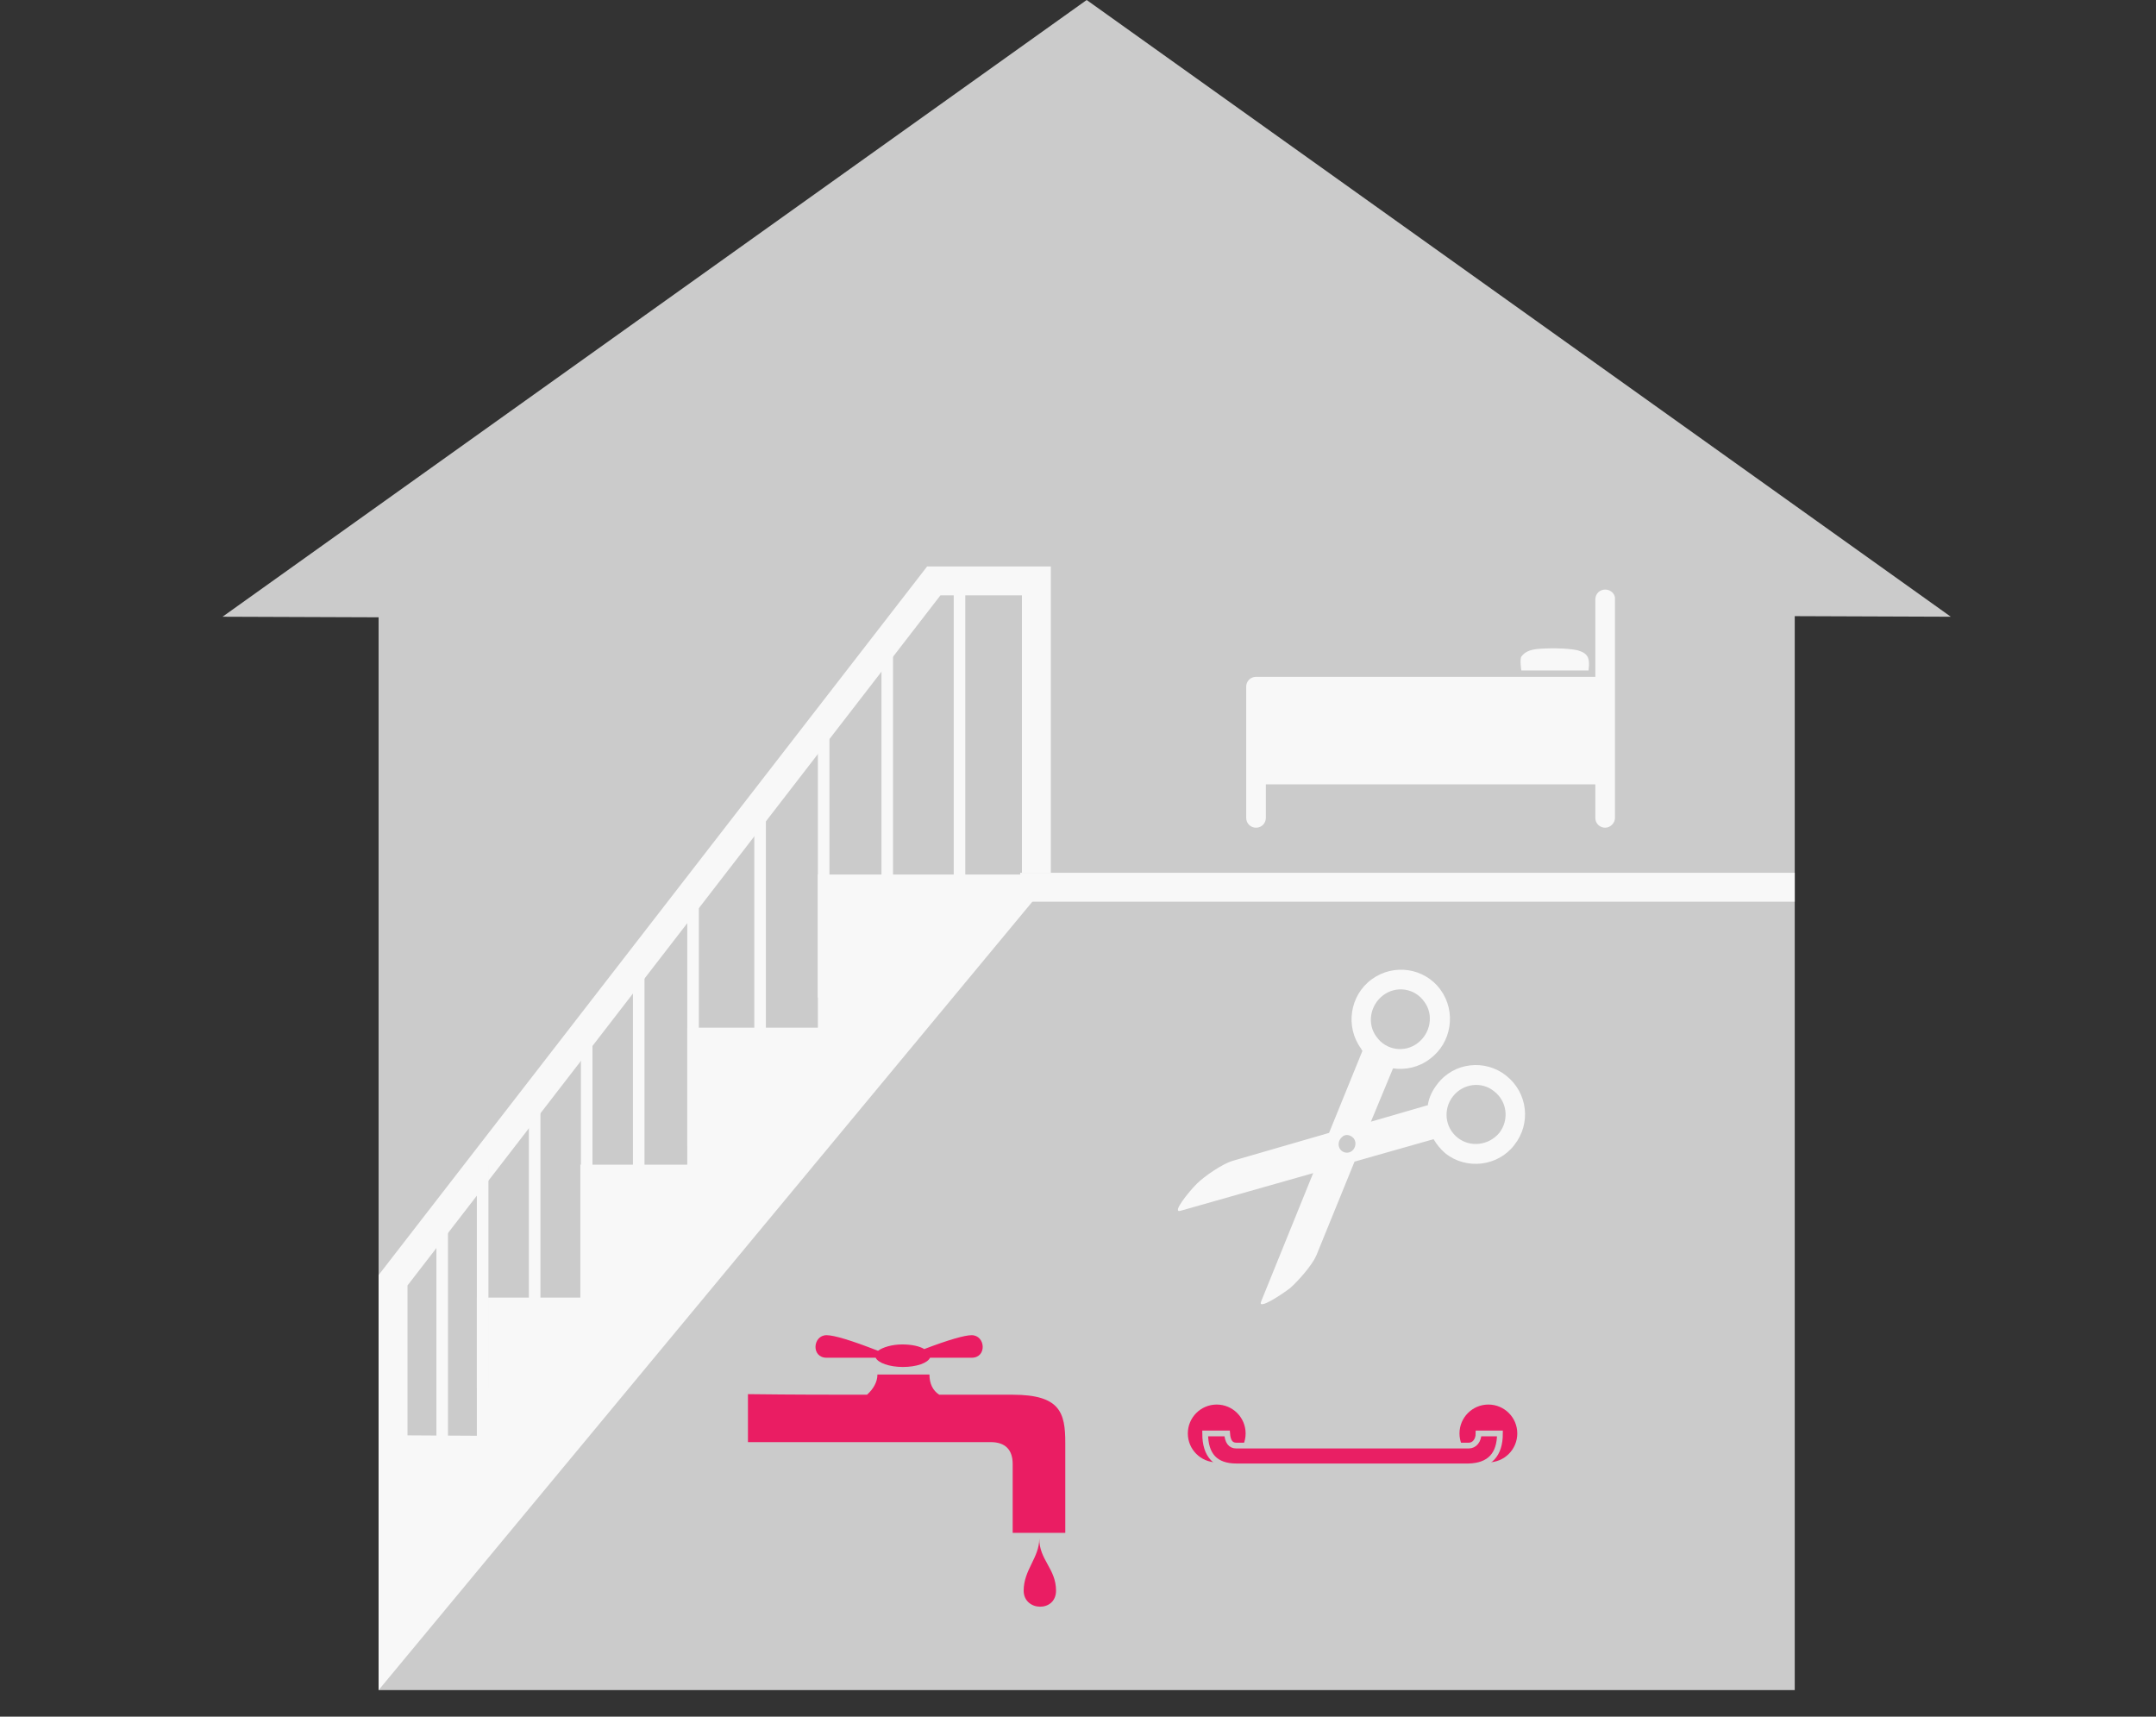 <?xml version="1.0" encoding="utf-8"?>
<!-- Generator: Adobe Illustrator 21.1.0, SVG Export Plug-In . SVG Version: 6.00 Build 0)  -->
<svg version="1.1" id="Layer_1" xmlns="http://www.w3.org/2000/svg" xmlns:xlink="http://www.w3.org/1999/xlink" x="0px" y="0px"
	 viewBox="0 0 373 297" style="enable-background:new 0 0 373 297;" xml:space="preserve">
<rect x="0" y="0" width="373" height="297" fill="#333333" stroke="none"/>
<style type="text/css">
	.st0{fill:#CBCBCB;}
	.st1{fill:#F8F8F8;}
	.st2{fill:#EA1D63;}
	.st3{fill:#E91F64;stroke:#CBCBCB;stroke-miterlimit:10;}
</style>
<title>House_hover_sharp</title>
<desc>Created with Sketch.</desc>
<polygon id="Path-4" class="st0" points="38.5,106.7 65.5,106.8 65.5,292.4 310.5,292.4 310.5,106.6 337.5,106.7 188,0 "/>
<polygon id="Path-5" class="st1" points="65.5,271.4 65.5,248.3 82.5,248.4 82.5,224.5 100.4,224.5 100.4,201.5 118.9,201.5 
	118.9,177.8 141.5,177.8 141.5,151.3 182.5,151.3 65.5,292.4 "/>
<g id="Group" transform="translate(167, 243)">
	<circle id="Oval-2" class="st2" cx="43.5" cy="5" r="5"/>
	<circle id="Oval-2-Copy" class="st2" cx="90.5" cy="5" r="5"/>
	<path id="Path-12" class="st3" d="M41.5,5c0,3.8,1.8,5.7,5.4,5.7h40.2c3.6-0.1,5.4-2,5.4-5.7c-4.1,0-3.2,0-3.7,0
		c0,1.2-0.7,2.1-1.7,2.1c-0.6,0-14,0-40.2,0c-1,0-1.5-0.7-1.6-2.1C43.5,5,44.1,5,41.5,5z"/>
</g>
<polygon id="Path-13" class="st1" points="162.7,103 176.8,103 176.8,151 181.8,151 181.8,98 160.4,98 65.5,220.6 65.5,268.6 
	70.5,268.6 70.5,222.4 "/>
<polygon id="Line-3" class="st1" points="91.5,190.2 91.5,236.4 93.5,236.4 93.5,190.2 "/>
<polygon id="Line-3-Copy-7" class="st1" points="82.5,201.5 82.5,240.1 84.5,240.1 84.5,201.5 "/>
<polygon id="Line-3-Copy-8" class="st1" points="75.5,212.2 75.5,250.8 77.5,250.8 77.5,211.2 "/>
<polygon id="Line-3-Copy" class="st1" points="109.5,165.2 109.5,211.3 111.5,211.3 111.5,165.2 "/>
<polygon id="Line-3-Copy-5" class="st1" points="118.9,152.2 118.9,198.3 120.9,198.3 120.9,152.2 "/>
<polygon id="Line-3-Copy-4" class="st1" points="100.5,175.8 100.5,221.9 102.5,221.9 102.5,175.8 "/>
<polygon id="Line-3-Copy-2" class="st1" points="130.5,137.2 130.5,183.3 132.5,183.3 132.5,137.2 "/>
<polygon id="Line-3-Copy-6" class="st1" points="141.5,126.5 141.5,172.6 143.5,172.6 143.5,126.5 "/>
<polygon id="Line-3-Copy-3" class="st1" points="152.5,111.5 152.5,157.6 154.5,157.6 154.5,111.5 "/>
<polygon id="Line-3-Copy-9" class="st1" points="165,99.7 165,156.3 167,156.3 167,99.7 "/>
<polygon id="Path-14" class="st1" points="176.5,156 310.5,156 310.5,151 176.5,151 "/>
<g id="scissors" transform="translate(271.597, 199.041) rotate(-60) translate(-271.597, -199.041) translate(239.597, 176.041)">
	<path id="Shape" class="st1" d="M40.5-21.5c-4.3-1.9-9.4,0.1-11.3,4.4C29.1-17,29-16.8,29-16.7l-15.2,2.1L1.2-26.7
		c-1.3-1.2-4.6-2.8-6.4-3.3c-1.8-0.5-6.8-1.3-5.5-0.1L6.4-13.5l-23.7,3.3c-1.8,0.2,2.8,2.5,4.5,3.2c1.8,0.6,5.3,1.3,7.1,1.1
		l17.4-2.4l10.2,9.9c-0.5,0.9-0.9,1.9-1.1,3c-0.7,4.6,2.6,9,7.2,9.6c4.7,0.7,9-2.5,9.7-7.2c0.7-4.6-2.5-9-7.2-9.6
		c-1.4-0.2-2.8-0.1-4,0.4l-7.4-7.1l9.9-1.3c0.8,2,2.4,3.8,4.6,4.7c4.3,1.9,9.4-0.1,11.3-4.4C46.8-14.6,44.8-19.6,40.5-21.5
		L40.5-21.5z M24.2,5.1c0.4-2.8,3-4.7,5.8-4.3c2.8,0.4,4.8,3,4.3,5.8c-0.4,2.8-3,4.7-5.8,4.3C25.7,10.4,23.8,7.8,24.2,5.1z
		 M15.1-10.4c-0.3,0.7-1.2,1.1-2,0.8c-0.8-0.3-1.1-1.2-0.8-1.9c0.3-0.7,1.2-1.1,2-0.8C15.1-12.1,15.4-11.2,15.1-10.4z M41.7-11.7
		c-1.1,2.6-4.2,3.7-6.8,2.6c-2.6-1.1-3.8-4.1-2.6-6.7c1.1-2.6,4.2-3.7,6.8-2.6C41.7-17.3,42.9-14.3,41.7-11.7L41.7-11.7z"/>
</g>
<path id="Combined-Shape" class="st2" d="M150,241.3c1.1-1,1.8-2.2,1.8-3.5c2.7,0,5.7,0,9,0c0,1.6,0.6,2.8,1.7,3.5
	c6.1,0,10.3,0,12.7,0c8.2,0,9.1,3.1,9.1,8.3c0,2.9,0,8.1,0,15.6h-9.1c0-5.4,0-9.4,0-11.9s-1.3-3.8-3.8-3.8h-42v-8.3
	C137.3,241.3,144.1,241.3,150,241.3z M160.9,234.9c-0.4,0.9-2.3,1.6-4.7,1.6c-2.3,0-4.3-0.7-4.7-1.6c-4.2,0-7.1,0-8.5,0
	c-2.7,0-2.4-3.9,0-3.9c1.3,0,4.3,0.9,8.9,2.7c0.8-0.6,2.4-1.1,4.2-1.1c1.6,0,3,0.3,3.8,0.8c4.2-1.6,7-2.4,8.2-2.4
	c2.4,0,2.7,3.9,0,3.9C167,234.9,164.5,234.9,160.9,234.9z M177.1,275.2c0-3.6,2.7-5.7,2.7-9c0,3.7,2.9,5.2,2.9,9
	S177.1,278.8,177.1,275.2z"/>
<g>
	<path class="st1" d="M277.7,102c-1,0-1.7,0.8-1.7,1.7v13.4l-22.5,0h-36.2c-1,0-1.7,0.8-1.7,1.7v15.1v7.6c0,1,0.8,1.7,1.7,1.7
		c1,0,1.7-0.8,1.7-1.7v-5.8h57v5.8c0,1,0.8,1.7,1.7,1.7s1.7-0.8,1.7-1.7v-7.6v-15.1v-15.1C279.5,102.8,278.7,102,277.7,102z"/>
	<path class="st1" d="M274.8,116.1c0,0,0.3-1.6-0.1-2.4c-0.4-0.8-1.2-1-1.8-1.2c-1.8-0.4-5.2-0.4-7.1-0.2c-1.7,0.2-2.3,0.9-2.6,1.3
		c-0.3,0.5,0,2.4,0,2.4H274.8z"/>
</g>
</svg>
